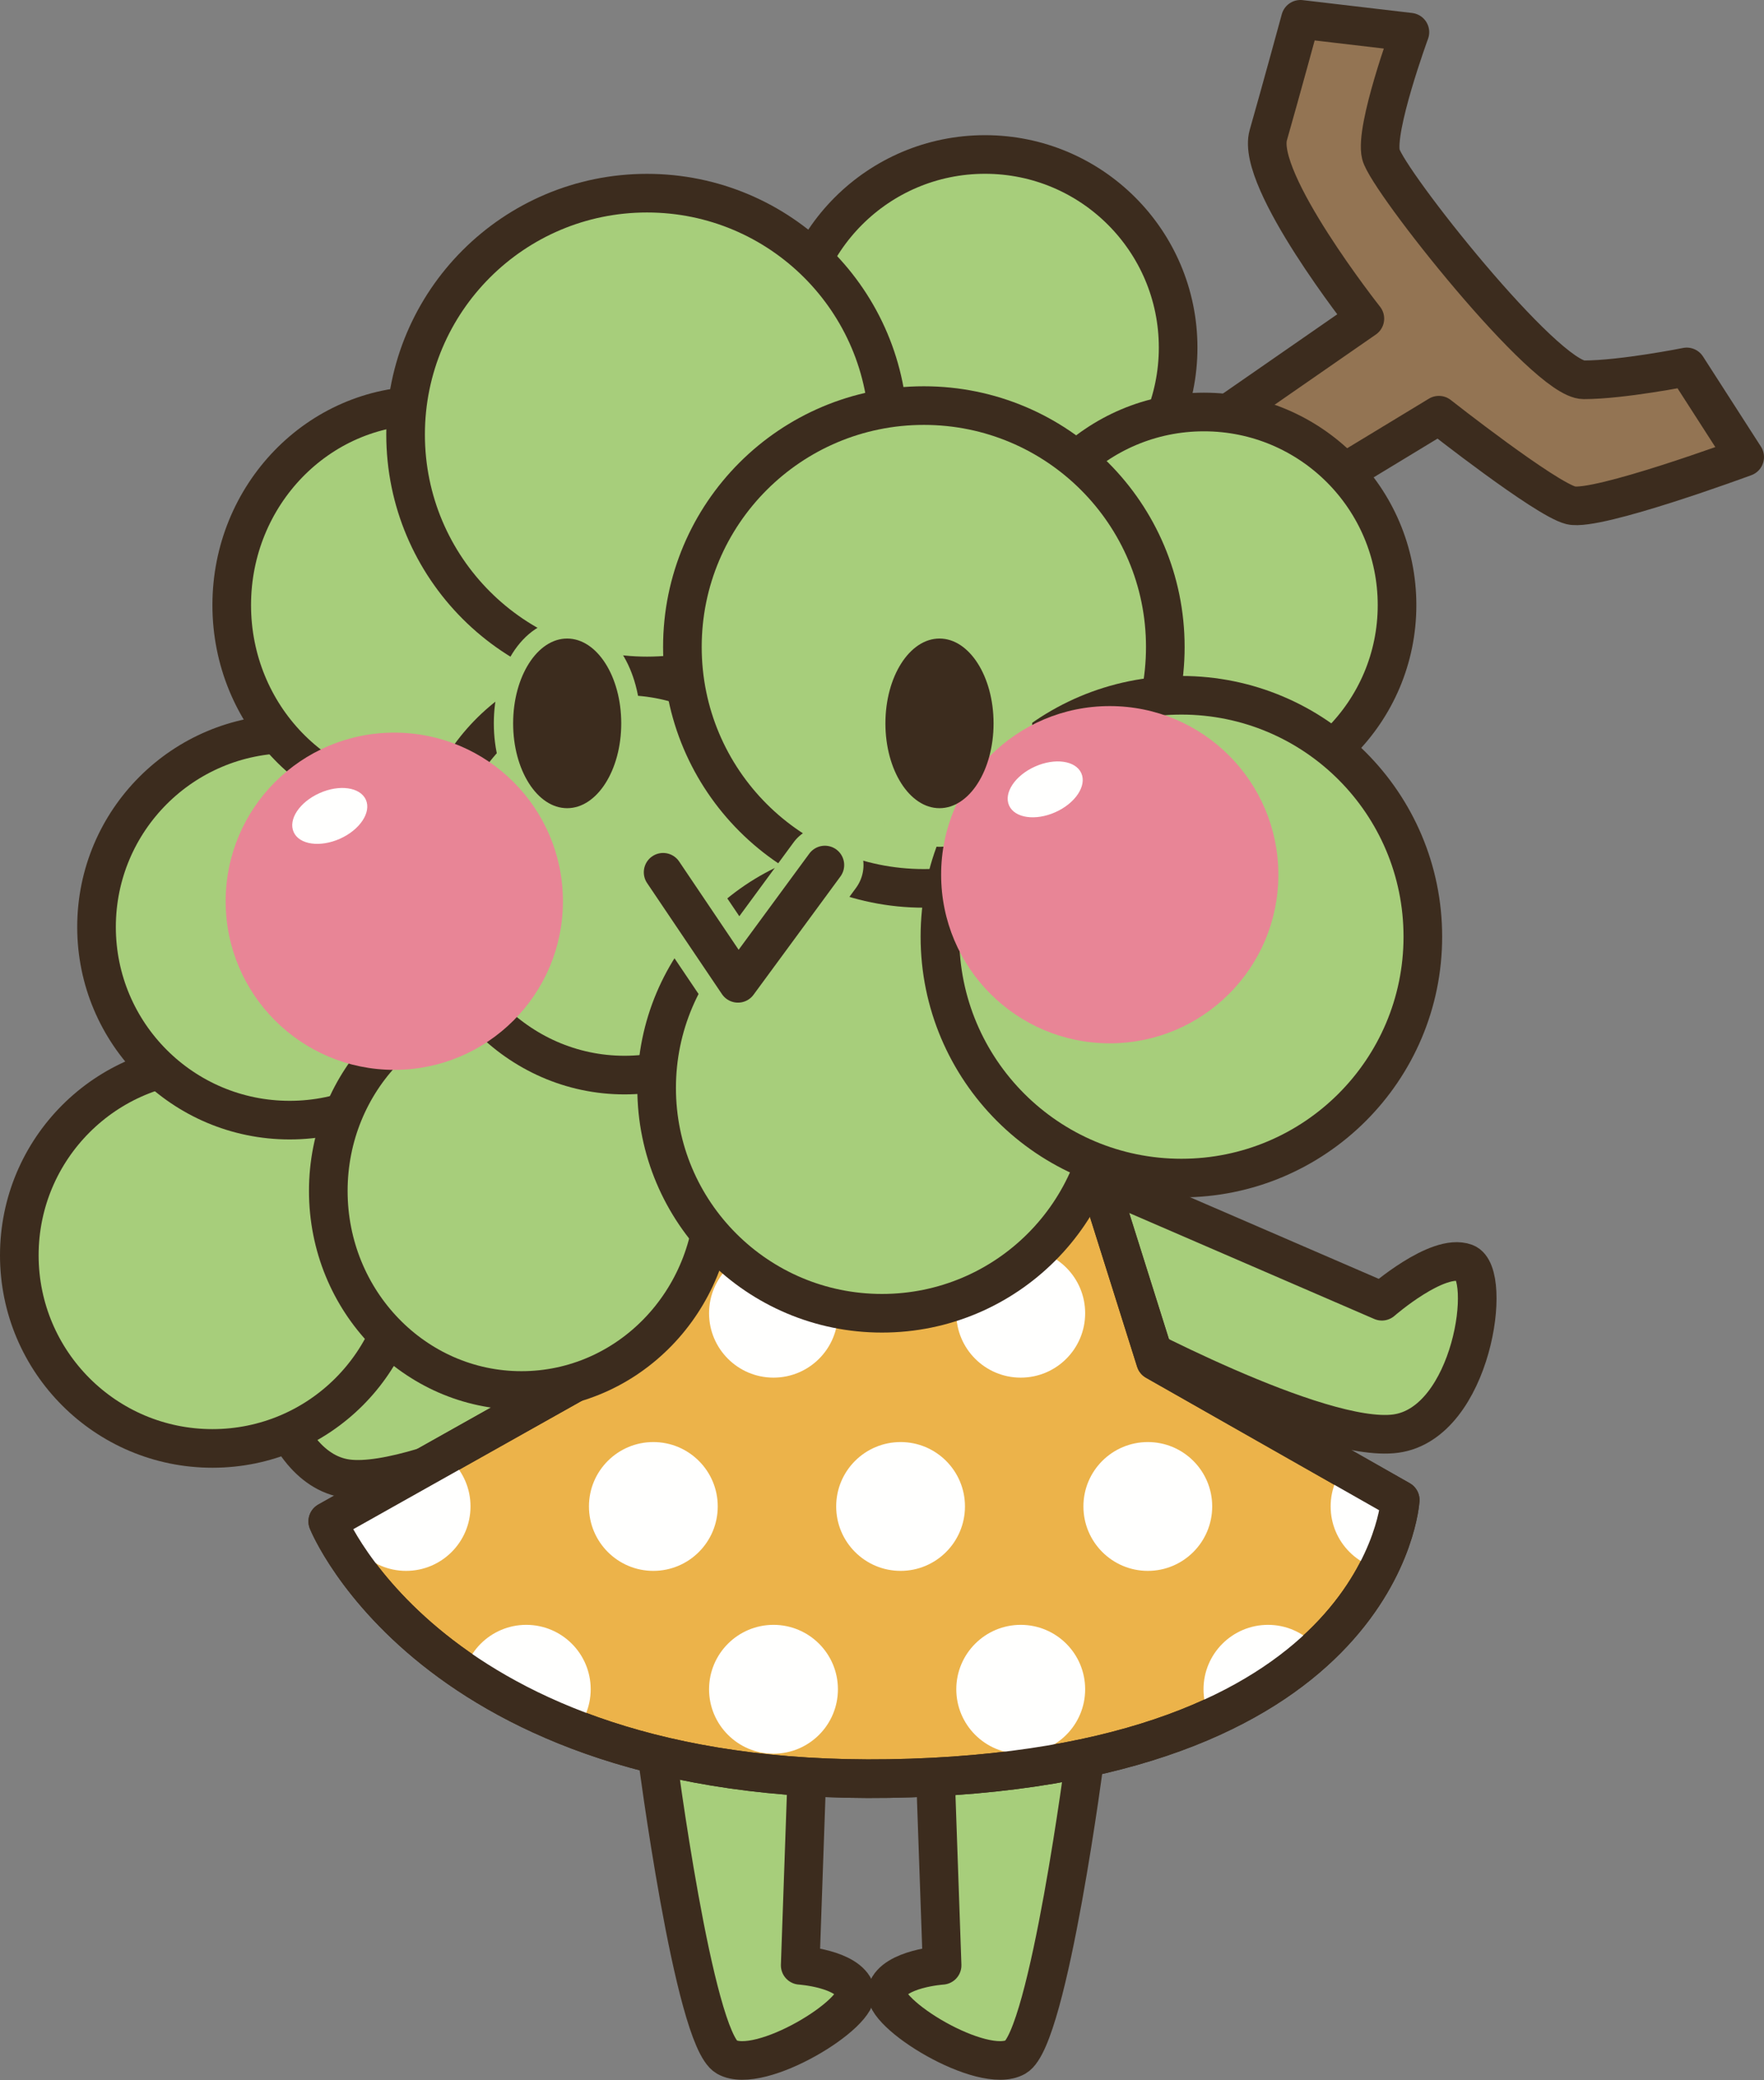 <?xml version="1.0" encoding="UTF-8"?>
<!DOCTYPE svg PUBLIC "-//W3C//DTD SVG 1.1//EN" "http://www.w3.org/Graphics/SVG/1.1/DTD/svg11.dtd">
<svg version="1.1" xmlns="http://www.w3.org/2000/svg" xmlns:xlink="http://www.w3.org/1999/xlink" x="0" y="0" width="456.67" height="538.53" viewBox="0, 0, 456.67, 538.53">
  <rect x="0" y="0" width="456.67" height="538.53" fill="#808080" stroke="none"/>
  <defs>
    <clipPath id="Clip_1">
      <path d="M165.713,305.278 L156.299,353.735 L84.853,393.882 C84.853,393.882 113.174,464.477 235.81,460.327 L235.81,460.327 C358.467,456.177 362.49,388.345 362.49,388.345 L362.49,388.345 L299.15,352.348 L284.326,305.278 z"/>
    </clipPath>
  </defs>
  <g id="Layer_1">
    <path d="M209.053,454.839 L207.158,508.813 C207.158,508.813 219.521,509.634 221.435,515.356 C223.33,521.089 196.689,537.446 188.115,532.544 C179.56,527.622 170.049,454.018 170.049,454.018" fill="#A7CE7B" id="path838"/>
    <path d="M209.053,454.839 L207.158,508.813 C207.158,508.813 219.521,509.634 221.435,515.356 C223.33,521.089 196.689,537.446 188.115,532.544 C179.56,527.622 170.049,454.018 170.049,454.018" fill-opacity="0" stroke="#3C2C1E" stroke-width="10" stroke-linecap="round" stroke-linejoin="round" id="path840"/>
    <path d="M242.002,454.839 L243.896,508.813 C243.896,508.813 231.533,509.634 229.639,515.356 C227.725,521.089 254.385,537.446 262.939,532.544 C271.494,527.622 281.006,454.018 281.006,454.018" fill="#A7CE7B" id="path842"/>
    <path d="M242.002,454.839 L243.896,508.813 C243.896,508.813 231.533,509.634 229.639,515.356 C227.725,521.089 254.385,537.446 262.939,532.544 C271.494,527.622 281.006,454.018 281.006,454.018" fill-opacity="0" stroke="#3C2C1E" stroke-width="10" stroke-linecap="round" stroke-linejoin="round" id="path844"/>
    <g id="g850">
      <path d="M160.127,319.702 L93.428,348.55 C93.428,348.55 78.994,335.932 71.787,338.637 C64.58,341.333 69.99,380.102 89.814,382.817 C109.658,385.512 162.842,356.665 162.842,356.665" fill="#A7CE7B" id="path846"/>
      <path d="M160.127,319.702 L93.428,348.55 C93.428,348.55 78.994,335.932 71.787,338.637 C64.58,341.333 69.99,380.102 89.814,382.817 C109.658,385.512 162.842,356.665 162.842,356.665" fill-opacity="0" stroke="#3C2C1E" stroke-width="10" stroke-linecap="round" stroke-linejoin="round" id="path848"/>
    </g>
    <g id="g856">
      <path d="M291.045,308.037 L357.744,336.885 C357.744,336.885 372.178,324.267 379.385,326.972 C386.592,329.668 381.182,368.437 361.357,371.152 C341.514,373.847 288.34,345 288.34,345" fill="#A7CE7B" id="path852"/>
      <path d="M291.045,308.037 L357.744,336.885 C357.744,336.885 372.178,324.267 379.385,326.972 C386.592,329.668 381.182,368.437 361.357,371.152 C341.514,373.847 288.34,345 288.34,345" fill-opacity="0" stroke="#3C2C1E" stroke-width="10" stroke-linecap="round" stroke-linejoin="round" id="path854"/>
    </g>
    <g id="g862">
      <path d="M165.713,305.278 L156.299,353.735 L84.853,393.882 C84.853,393.882 113.174,464.477 235.81,460.327 C358.467,456.177 362.49,388.345 362.49,388.345 L299.15,352.348 L284.326,305.278" fill="#ECB34A" id="path858"/>
      <path d="M165.713,305.278 L156.299,353.735 L84.853,393.882 C84.853,393.882 113.174,464.477 235.81,460.327 C358.467,456.177 362.49,388.345 362.49,388.345 L299.15,352.348 L284.326,305.278" fill-opacity="0" stroke="#3C2C1E" stroke-width="10" stroke-linecap="round" stroke-linejoin="round" id="path860"/>
    </g>
    <g clip-path="url(#Clip_1)" id="g890">
      <path d="M152.92,339.985 C152.92,349.204 145.459,356.665 136.24,356.665 C127.041,356.665 119.56,349.204 119.56,339.985 C119.56,330.786 127.041,323.305 136.24,323.305 C145.459,323.305 152.92,330.786 152.92,339.985" fill="#FFFFFE" id="path864"/>
      <path d="M216.924,339.985 C216.924,349.204 209.463,356.665 200.244,356.665 C191.045,356.665 183.564,349.204 183.564,339.985 C183.564,330.786 191.045,323.305 200.244,323.305 C209.463,323.305 216.924,330.786 216.924,339.985" fill="#FFFFFE" id="path866"/>
      <path d="M280.928,339.985 C280.928,349.204 273.467,356.665 264.248,356.665 C255.049,356.665 247.568,349.204 247.568,339.985 C247.568,330.786 255.049,323.305 264.248,323.305 C273.467,323.305 280.928,330.786 280.928,339.985" fill="#FFFFFE" id="path868"/>
      <path d="M344.932,339.985 C344.932,349.204 337.471,356.665 328.271,356.665 C319.053,356.665 311.572,349.204 311.572,339.985 C311.572,330.786 319.053,323.305 328.271,323.305 C337.471,323.305 344.932,330.786 344.932,339.985" fill="#FFFFFE" id="path870"/>
      <path d="M152.92,437.348 C152.92,446.557 145.459,454.028 136.24,454.028 C127.041,454.028 119.56,446.557 119.56,437.348 C119.56,428.139 127.041,420.669 136.24,420.669 C145.459,420.669 152.92,428.139 152.92,437.348" fill="#FFFFFE" id="path872"/>
      <path d="M216.924,437.348 C216.924,446.557 209.463,454.028 200.244,454.028 C191.045,454.028 183.564,446.557 183.564,437.348 C183.564,428.139 191.045,420.669 200.244,420.669 C209.463,420.669 216.924,428.139 216.924,437.348" fill="#FFFFFE" id="path874"/>
      <path d="M280.928,437.348 C280.928,446.557 273.467,454.028 264.248,454.028 C255.049,454.028 247.568,446.557 247.568,437.348 C247.568,428.139 255.049,420.669 264.248,420.669 C273.467,420.669 280.928,428.139 280.928,437.348" fill="#FFFFFE" id="path876"/>
      <path d="M344.932,437.348 C344.932,446.557 337.471,454.028 328.271,454.028 C319.053,454.028 311.572,446.557 311.572,437.348 C311.572,428.139 319.053,420.669 328.271,420.669 C337.471,420.669 344.932,428.139 344.932,437.348" fill="#FFFFFE" id="path878"/>
      <path d="M121.807,390.005 C121.807,399.223 114.346,406.694 105.127,406.694 C95.928,406.694 88.447,399.223 88.447,390.005 C88.447,380.805 95.928,373.345 105.127,373.345 C114.346,373.345 121.807,380.805 121.807,390.005" fill="#FFFFFE" id="path880"/>
      <path d="M185.81,390.005 C185.81,399.223 178.35,406.694 169.131,406.694 C159.932,406.694 152.471,399.223 152.471,390.005 C152.471,380.805 159.932,373.345 169.131,373.345 C178.35,373.345 185.81,380.805 185.81,390.005" fill="#FFFFFE" id="path882"/>
      <path d="M249.814,390.005 C249.814,399.223 242.353,406.694 233.154,406.694 C223.935,406.694 216.475,399.223 216.475,390.005 C216.475,380.805 223.935,373.345 233.154,373.345 C242.353,373.345 249.814,380.805 249.814,390.005" fill="#FFFFFE" id="path884"/>
      <path d="M313.818,390.005 C313.818,399.223 306.357,406.694 297.158,406.694 C287.939,406.694 280.478,399.223 280.478,390.005 C280.478,380.805 287.939,373.345 297.158,373.345 C306.357,373.345 313.818,380.805 313.818,390.005" fill="#FFFFFE" id="path886"/>
      <path d="M377.822,390.005 C377.822,399.223 370.361,406.694 361.162,406.694 C351.943,406.694 344.482,399.223 344.482,390.005 C344.482,380.805 351.943,373.345 361.162,373.345 C370.361,373.345 377.822,380.805 377.822,390.005" fill="#FFFFFE" id="path888"/>
    </g>
    <path d="M165.713,305.278 L156.299,353.735 L84.853,393.882 C84.853,393.882 113.174,464.477 235.81,460.327 C358.467,456.177 362.49,388.345 362.49,388.345 L299.15,352.348 L284.326,305.278" fill-opacity="0" stroke="#3C2C1E" stroke-width="10" stroke-linecap="round" stroke-linejoin="round" id="path892"/>
    <path d="M301.67,118.33 L353.34,82.495 C353.34,82.495 325.01,46.66 328.34,34.995 C331.67,23.33 336.66,5 336.66,5 L365,8.33 C365,8.33 355.83,33.33 357.5,39.995 C359.17,46.66 400,98.33 410,98.33 C420,98.33 436.67,94.995 436.67,94.995 L451.67,118.33 C451.67,118.33 413.34,132.5 406.67,130.83 C400,129.16 372.5,107.495 372.5,107.495 L321.67,138.33 z" fill="#937453" id="path894"/>
    <path d="M301.67,118.33 L353.34,82.495 C353.34,82.495 325.01,46.66 328.34,34.995 C331.67,23.33 336.66,5 336.66,5 L365,8.33 C365,8.33 355.83,33.33 357.5,39.995 C359.17,46.66 400,98.33 410,98.33 C420,98.33 436.67,94.995 436.67,94.995 L451.67,118.33 C451.67,118.33 413.34,132.5 406.67,130.83 C400,129.16 372.5,107.495 372.5,107.495 L321.67,138.33 z" fill-opacity="0" stroke="#3C2C1E" stroke-width="10" stroke-linecap="round" stroke-linejoin="round" id="path896"/>
    <path d="M105,324.995 C105,352.607 82.617,374.995 55,374.995 C27.383,374.995 5,352.607 5,324.995 C5,297.383 27.383,274.995 55,274.995 C82.617,274.995 105,297.383 105,324.995" fill="#A7CE7B" id="path898"/>
    <path d="M105,324.995 C105,352.607 82.617,374.995 55,374.995 C27.383,374.995 5,352.607 5,324.995 C5,297.383 27.383,274.995 55,274.995 C82.617,274.995 105,297.383 105,324.995 z" fill-opacity="0" stroke="#3C2C1E" stroke-width="10" stroke-linecap="round" stroke-linejoin="round" id="path900"/>
    <path d="M305,89.995 C305,117.607 282.617,139.995 255,139.995 C227.383,139.995 205,117.607 205,89.995 C205,62.383 227.383,39.995 255,39.995 C282.617,39.995 305,62.383 305,89.995" fill="#A7CE7B" id="path902"/>
    <path d="M305,89.995 C305,117.607 282.617,139.995 255,139.995 C227.383,139.995 205,117.607 205,89.995 C205,62.383 227.383,39.995 255,39.995 C282.617,39.995 305,62.383 305,89.995 z" fill-opacity="0" stroke="#3C2C1E" stroke-width="10" stroke-linecap="round" stroke-linejoin="round" id="path904"/>
    <path d="M361.67,156.665 C361.67,184.277 339.287,206.665 311.67,206.665 C284.053,206.665 261.67,184.277 261.67,156.665 C261.67,129.053 284.053,106.665 311.67,106.665 C339.287,106.665 361.67,129.053 361.67,156.665" fill="#A7CE7B" id="path906"/>
    <path d="M361.67,156.665 C361.67,184.277 339.287,206.665 311.67,206.665 C284.053,206.665 261.67,184.277 261.67,156.665 C261.67,129.053 284.053,106.665 311.67,106.665 C339.287,106.665 361.67,129.053 361.67,156.665 z" fill-opacity="0" stroke="#3C2C1E" stroke-width="10" stroke-linecap="round" stroke-linejoin="round" id="path908"/>
    <path d="M124.99,240 C124.99,267.612 102.607,290 74.99,290 C47.373,290 24.99,267.612 24.99,240 C24.99,212.387 47.373,190 74.99,190 C102.607,190 124.99,212.387 124.99,240" fill="#A7CE7B" id="path910"/>
    <path d="M124.99,240 C124.99,267.612 102.607,290 74.99,290 C47.373,290 24.99,267.612 24.99,240 C24.99,212.387 47.373,190 74.99,190 C102.607,190 124.99,212.387 124.99,240 z" fill-opacity="0" stroke="#3C2C1E" stroke-width="10" stroke-linecap="round" stroke-linejoin="round" id="path912"/>
    <path d="M184.99,308.33 C184.99,336.86 162.607,359.995 134.99,359.995 C107.373,359.995 84.99,336.86 84.99,308.33 C84.99,279.8 107.373,256.665 134.99,256.665 C162.607,256.665 184.99,279.8 184.99,308.33" fill="#A7CE7B" id="path914"/>
    <path d="M184.99,308.33 C184.99,336.86 162.607,359.995 134.99,359.995 C107.373,359.995 84.99,336.86 84.99,308.33 C84.99,279.8 107.373,256.665 134.99,256.665 C162.607,256.665 184.99,279.8 184.99,308.33 z" fill-opacity="0" stroke="#3C2C1E" stroke-width="10" stroke-linecap="round" stroke-linejoin="round" id="path916"/>
    <path d="M159.99,156.665 C159.99,185.195 137.607,208.33 109.99,208.33 C82.373,208.33 59.99,185.195 59.99,156.665 C59.99,128.135 82.373,105 109.99,105 C137.607,105 159.99,128.135 159.99,156.665" fill="#A7CE7B" id="path918"/>
    <path d="M159.99,156.665 C159.99,185.195 137.607,208.33 109.99,208.33 C82.373,208.33 59.99,185.195 59.99,156.665 C59.99,128.135 82.373,105 109.99,105 C137.607,105 159.99,128.135 159.99,156.665 z" fill-opacity="0" stroke="#3C2C1E" stroke-width="10" stroke-linecap="round" stroke-linejoin="round" id="path920"/>
    <path d="M211.67,226.67 C211.67,255.2 189.287,278.335 161.67,278.335 C134.053,278.335 111.67,255.2 111.67,226.67 C111.67,198.139 134.053,175.005 161.67,175.005 C189.287,175.005 211.67,198.139 211.67,226.67" fill="#A7CE7B" id="path922"/>
    <path d="M211.67,226.67 C211.67,255.2 189.287,278.335 161.67,278.335 C134.053,278.335 111.67,255.2 111.67,226.67 C111.67,198.139 134.053,175.005 161.67,175.005 C189.287,175.005 211.67,198.139 211.67,226.67 z" fill-opacity="0" stroke="#3C2C1E" stroke-width="10" stroke-linecap="round" stroke-linejoin="round" id="path924"/>
    <path d="M286.67,281.67 C286.67,313.882 260.557,340 228.33,340 C196.103,340 169.99,313.882 169.99,281.67 C169.99,249.458 196.103,223.34 228.33,223.34 C260.557,223.34 286.67,249.458 286.67,281.67" fill="#A7CE7B" id="path926"/>
    <path d="M286.67,281.67 C286.67,313.882 260.557,340 228.33,340 C196.103,340 169.99,313.882 169.99,281.67 C169.99,249.458 196.103,223.34 228.33,223.34 C260.557,223.34 286.67,249.458 286.67,281.67 z" fill-opacity="0" stroke="#3C2C1E" stroke-width="10" stroke-linecap="round" stroke-linejoin="round" id="path928"/>
    <path d="M230.01,112.505 C230.01,147.016 202.031,175 167.5,175 C132.978,175 105,147.016 105,112.505 C105,77.993 132.978,50.01 167.5,50.01 C202.031,50.01 230.01,77.993 230.01,112.505" fill="#A7CE7B" id="path930"/>
    <path d="M230.01,112.505 C230.01,147.016 202.031,175 167.5,175 C132.978,175 105,147.016 105,112.505 C105,77.993 132.978,50.01 167.5,50.01 C202.031,50.01 230.01,77.993 230.01,112.505 z" fill-opacity="0" stroke="#3C2C1E" stroke-width="10" stroke-linecap="round" stroke-linejoin="round" id="path932"/>
    <path d="M301.68,167.505 C301.68,202.016 273.701,230 239.17,230 C204.639,230 176.66,202.016 176.66,167.505 C176.66,132.988 204.639,105.005 239.17,105.005 C273.701,105.005 301.68,132.988 301.68,167.505" fill="#A7CE7B" id="path934"/>
    <path d="M301.68,167.505 C301.68,202.016 273.701,230 239.17,230 C204.639,230 176.66,202.016 176.66,167.505 C176.66,132.988 204.639,105.005 239.17,105.005 C273.701,105.005 301.68,132.988 301.68,167.505 z" fill-opacity="0" stroke="#3C2C1E" stroke-width="10" stroke-linecap="round" stroke-linejoin="round" id="path936"/>
    <path d="M368.35,242.505 C368.35,277.016 340.371,305 305.84,305 C271.309,305 243.33,277.016 243.33,242.505 C243.33,207.988 271.309,180.005 305.84,180.005 C340.371,180.005 368.35,207.988 368.35,242.505" fill="#A7CE7B" id="path938"/>
    <path d="M368.35,242.505 C368.35,277.016 340.371,305 305.84,305 C271.309,305 243.33,277.016 243.33,242.505 C243.33,207.988 271.309,180.005 305.84,180.005 C340.371,180.005 368.35,207.988 368.35,242.505 z" fill-opacity="0" stroke="#3C2C1E" stroke-width="10" stroke-linecap="round" stroke-linejoin="round" id="path940"/>
    <path d="M171.67,225.83 L191.045,254.58 L213.545,223.955" fill-opacity="0" stroke="#A7CE7B" stroke-width="20" stroke-linecap="round" stroke-linejoin="round" id="path942"/>
    <path d="M160.83,187.28 C160.83,199.404 154.56,209.238 146.826,209.238 C139.102,209.238 132.842,199.404 132.842,187.28 C132.842,175.151 139.102,165.317 146.826,165.317 C154.56,165.317 160.83,175.151 160.83,187.28 z" fill-opacity="0" stroke="#A7CE7B" stroke-width="10" stroke-linecap="round" stroke-linejoin="round" id="path944"/>
    <path d="M257.217,187.28 C257.217,199.404 250.957,209.238 243.223,209.238 C235.488,209.238 229.219,199.404 229.219,187.28 C229.219,175.151 235.488,165.317 243.223,165.317 C250.957,165.317 257.217,175.151 257.217,187.28 z" fill-opacity="0" stroke="#A7CE7B" stroke-width="20" stroke-linecap="round" stroke-linejoin="round" id="path946"/>
    <path d="M145.732,233.335 C145.732,257.446 126.182,276.987 102.08,276.987 C77.959,276.987 58.418,257.446 58.418,233.335 C58.418,209.223 77.959,189.678 102.08,189.678 C126.182,189.678 145.732,209.223 145.732,233.335" fill="#E88596" id="path948"/>
    <path d="M94.717,207.051 C96.172,210.312 93.174,214.834 88.018,217.143 C82.842,219.453 77.48,218.681 76.025,215.425 C74.56,212.163 77.559,207.646 82.725,205.337 C87.881,203.022 93.252,203.794 94.717,207.051" fill="#FFFFFE" id="path950"/>
    <path d="M330.947,226.46 C330.947,250.571 311.406,270.112 287.295,270.112 C263.184,270.112 243.643,250.571 243.643,226.46 C243.643,202.348 263.184,182.803 287.295,182.803 C311.406,182.803 330.947,202.348 330.947,226.46" fill="#E88596" id="path952"/>
    <path d="M279.932,200.176 C281.396,203.437 278.389,207.959 273.232,210.268 C268.066,212.578 262.705,211.806 261.24,208.55 C259.775,205.288 262.783,200.771 267.949,198.462 C273.105,196.147 278.477,196.919 279.932,200.176" fill="#FFFFFE" id="path954"/>
    <path d="M160.83,187.28 C160.83,199.404 154.56,209.238 146.826,209.238 C139.102,209.238 132.842,199.404 132.842,187.28 C132.842,175.151 139.102,165.317 146.826,165.317 C154.56,165.317 160.83,175.151 160.83,187.28" fill="#3C2C1E" id="path956"/>
    <path d="M257.217,187.28 C257.217,199.404 250.957,209.238 243.223,209.238 C235.488,209.238 229.219,199.404 229.219,187.28 C229.219,175.151 235.488,165.317 243.223,165.317 C250.957,165.317 257.217,175.151 257.217,187.28" fill="#3C2C1E" id="path958"/>
    <path d="M171.67,225.83 L191.045,254.58 L213.545,223.955" fill-opacity="0" stroke="#3C2C1E" stroke-width="10" stroke-linecap="round" stroke-linejoin="round" id="path960"/>
  </g>
</svg>
